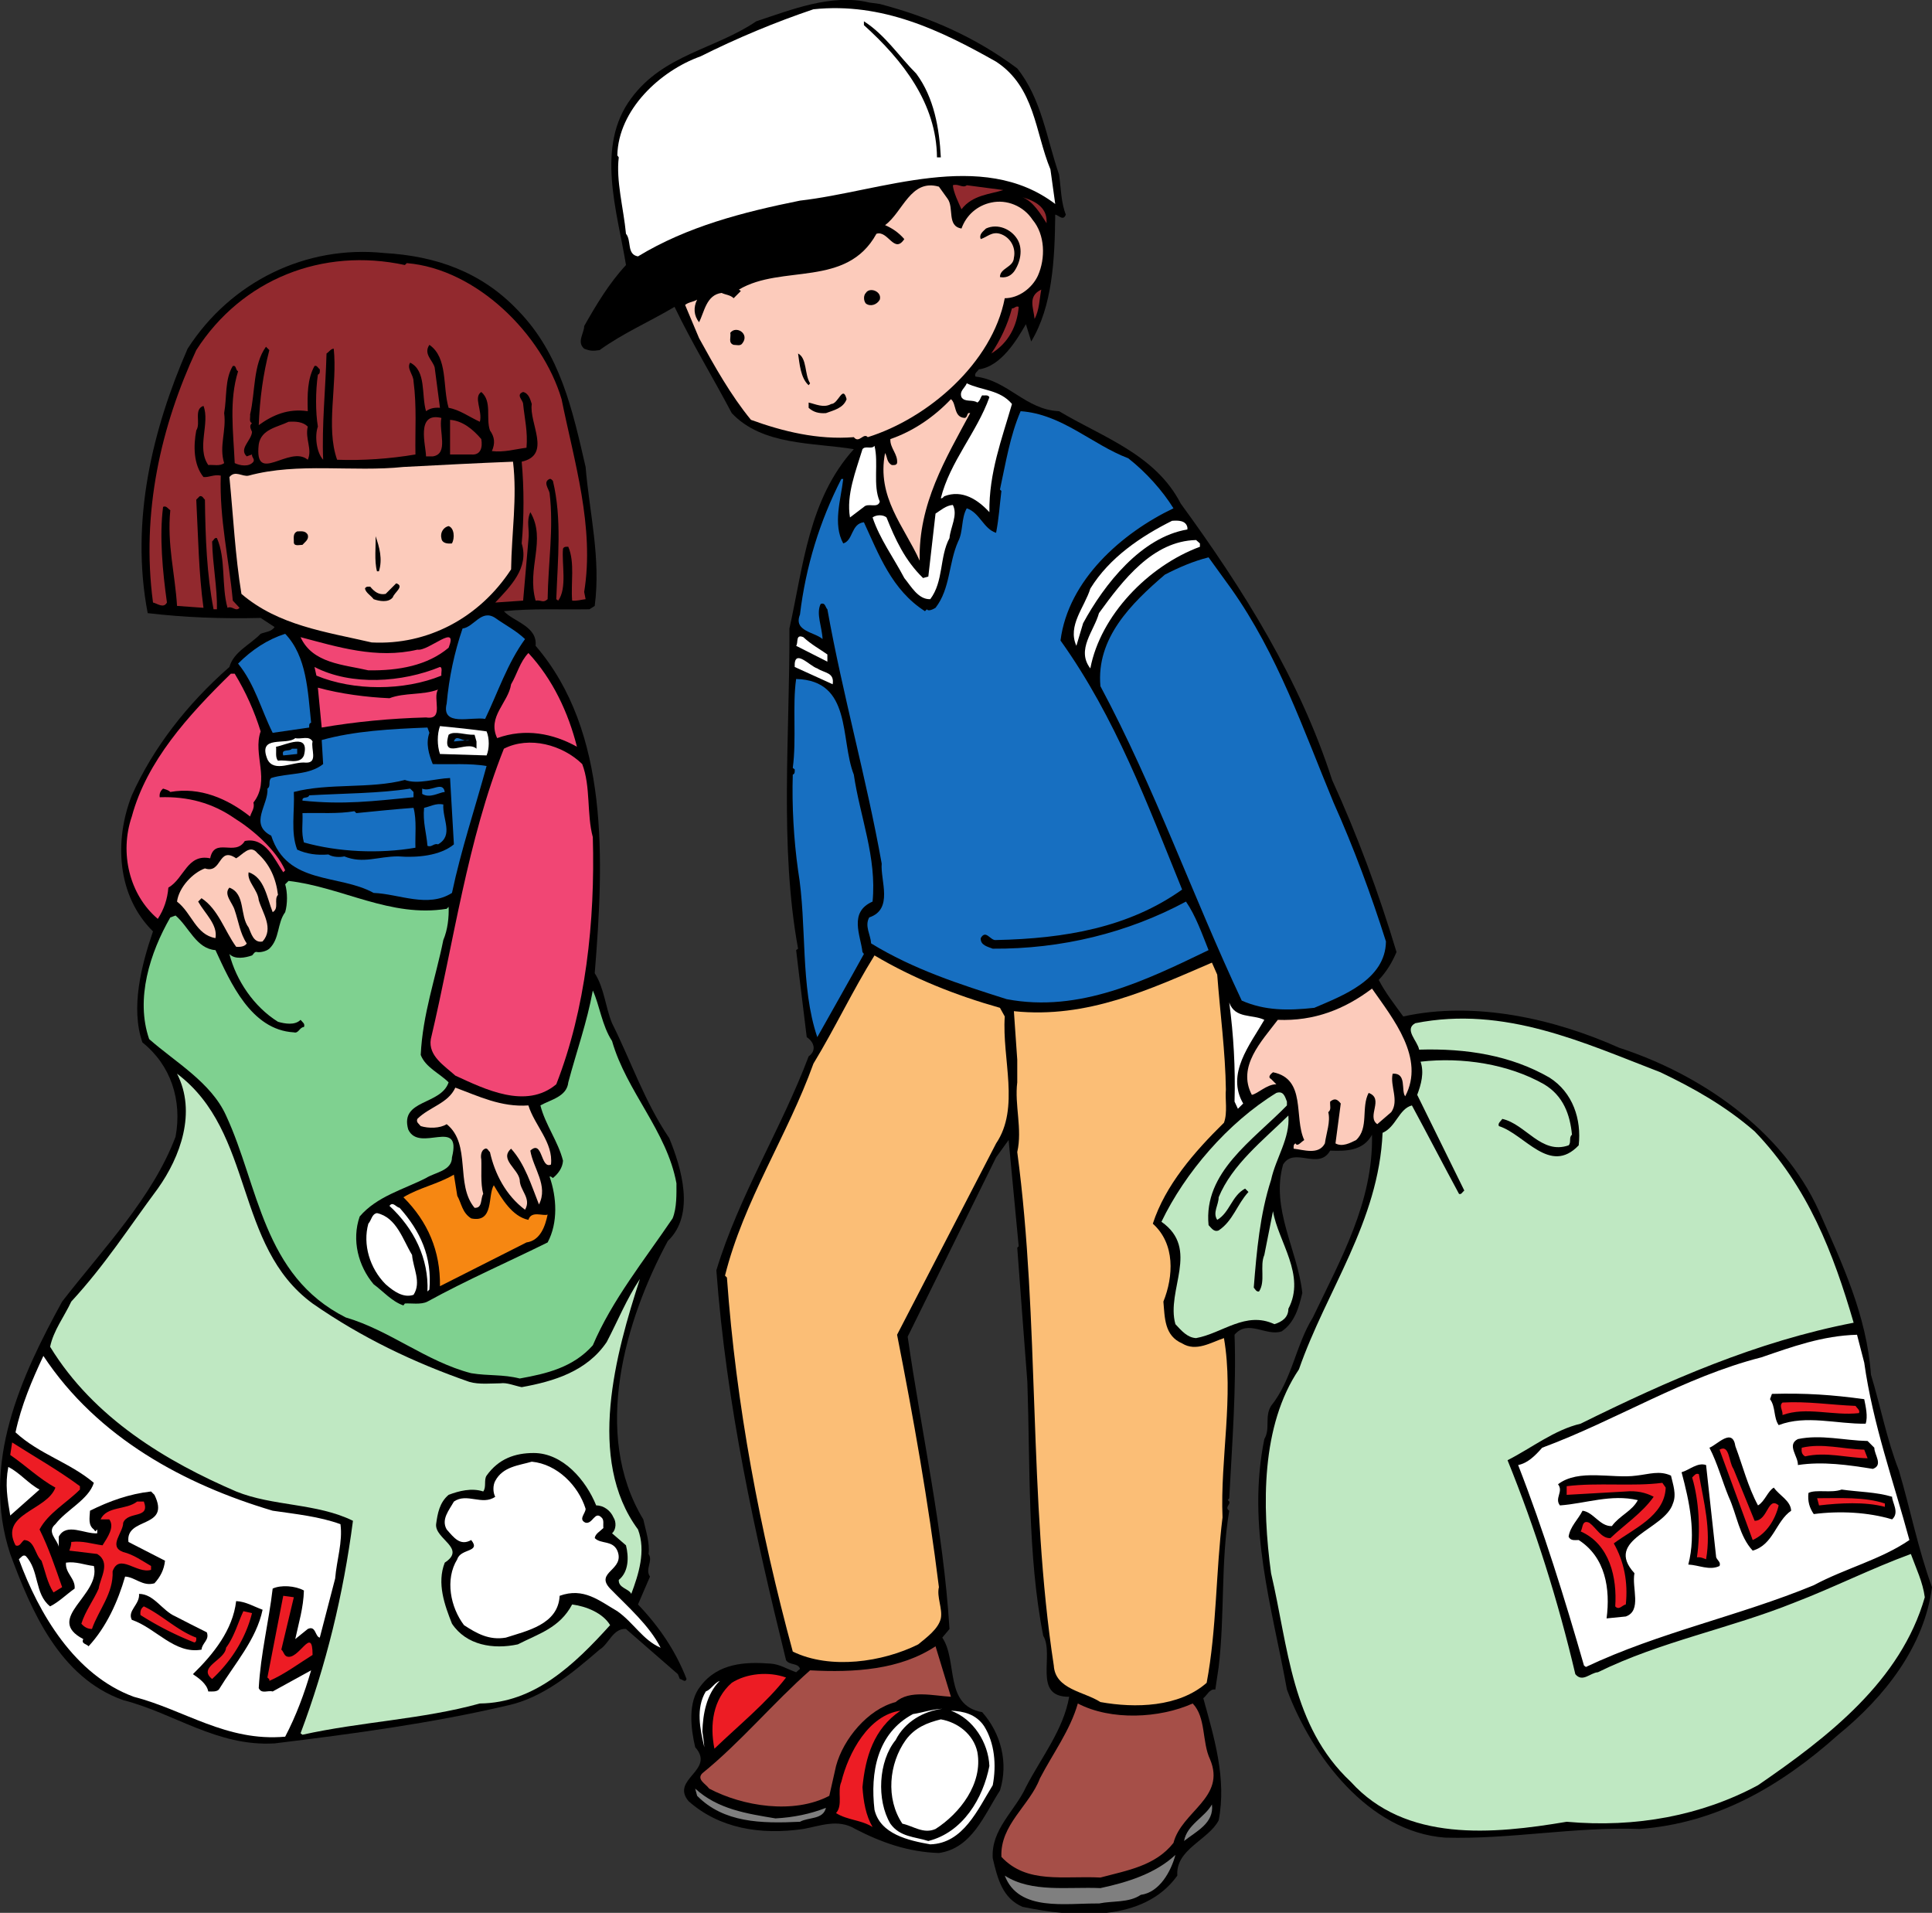 <svg xmlns="http://www.w3.org/2000/svg" width="401.926" height="397.879"><rect width="100%" height="100%" fill="#333333" stroke="none"/><defs><clipPath id="a"><path d="M120 0h281.922v397.879H120Zm0 0"/></clipPath></defs><g clip-path="url(#a)" transform="translate(.004)"><path d="M183.023.828c10.301 2.703 19.899 6.902 28.598 13.402 5.102 6.399 6.102 14.598 8.703 22.098.399 2.8.399 5.8 1.399 8.3-.5 1.403-1.399.2-2.2 0-.101 9.5-.601 19.102-5 26.403l-1.101-3.601c-1.899 3.3-5.2 8.8-9.8 9.398-.298.5-1 .8-.7 1.5 6.8.8 10.402 6.902 17.402 7.203 8.797 5.297 20 8.899 25.297 19.2 13.203 18.097 24.8 36.699 31.5 57.5 5.3 11.597 9.703 23.5 13.402 35.8-.902 2.098-2 4-3.699 5.797 1.399 2.703 3.297 5.102 5.098 7.602 14.902-3.301 31.5.5 44.902 6.5 16.598 5.398 33.899 16.898 41.598 34 4.8 10.898 9.902 21.601 10.8 34 2 6.601 3.301 13.5 5.801 19.898 2.399 8.102 4 16.402 6.899 24.3-1.598 12.302-9.8 22.802-19.5 30.7-12.098 10.8-25.3 18.402-41.3 19.602-13.5-.5-27 2.199-40.5 1.8-16-1.199-27.798-17.101-32.9-30.8-3.1-17.2-8.398-33.899-4.699-52.102 1.301-2.2 0-4.598 1.399-6.898 4.402-5.5 5.101-12.602 8.7-18.399 5.702-12 12.6-24 12.3-38-1.899 3.5-5.7 3.399-8.7 3.297-2.398 4.203-7.5-.898-9.8 2.902-2.598 9.2 3 17.7 4 26.7-.7 3-1.598 6.199-4.3 8-3.2 1.101-7-2.602-9.798.699.399 10.8-.5 22.7-1.101 34l-.301.402c1.101.7-.899 1.399.3 2.2-1.8 10.8-.898 21.5-2.199 32.5l-.699 4.699c-1.203-.2-1.703 1.199-2.5 1.8 2.2 8 4.899 16.7 3.2 25.399-2.102 4.101-9 6-8.602 11.5-7 9.8-21.5 8.7-32.2 6.5-4.199-1.8-5.199-5.899-6.199-10.098-.402-6 4.598-9.8 6.899-14.8 3.2-6.2 7.8-11.903 9-18.801-7.7.101-3-8.7-5.399-12.7-3.3-16.699-2.699-35.5-3.3-52.8-.7-8.899-1.399-18.602-2.102-27.899l.3-.3c-.698-7.403-1.398-14.801-2.097-22.102l-2.601 3.601-18.399 37.301c2.899 20.2 7.399 39.899 8.7 60.797l-1.5 1.8c3.3 4.903.3 14.102 8.3 15.5 3.899 4.403 5.5 10.5 3.7 16.302-3.301 5.101-5.801 12-12.7 13-6.402-.2-12-2.2-17.402-5-3.598-2.2-7.399-.602-10.8 0-8.9 1.3-17.5-.102-23.9-5.801-3.8-4.598 5.7-6.399 1.4-11.2-.9-3.8-1.599-9.398 1.1-12.699 3.602-4.8 9.301-5.101 14.5-4.699 2 .098 3.602 1.2 5.4 1.797l.8-.7c-.399-1.3-2.2-.698-2.899-1.8-6.5-26.398-12.402-52.898-14.5-81.098 4.7-15.5 13.5-29.402 19.2-44.5 1.8-1.3 1-3.101-.399-4-.703-6-1.5-12-2.203-18.101l.402-.3c-3.902-21.298-1.699-44.599-1.8-66.599 2.898-13 4-26.902 13.398-37.3-8.398-1.399-19-.7-25.398-7.5-3.899-7.399-8.301-14.602-11.899-22.102-5.203 3.102-10.601 5.402-15.601 9-1.399.203-1.899.203-3.2-.297-1.601-1.402 0-3.203 0-4.703 2.5-4.398 5.098-8.797 8.7-12.7-1.801-11.097-6.399-24.698 1.101-34.698 6.7-9.102 17.5-10.2 26-16 7.297-2.399 15.7-5.801 23.5-3.899l2.2.297"/></g><path fill="#fff" d="M207.226 12.828c8.102 5.3 8.102 14.703 11.301 22.402l1 7.2c-15.3-11.602-36.3-2.602-53.101-.7-11.899 2.399-23.5 5.399-33.7 11.598-2.398-.398-1.3-3.297-2.5-4.7-.5-5.3-2.101-11-1.5-15.898l-.3-.402c.199-9.5 8.902-17.598 17.3-20.598 7.602-3.8 15.5-7.101 23.5-9.8 14.301-1.5 26.5 4.398 38 10.898"/><path d="M190.625 15.328c3.703 5 4.8 11.402 5.101 17.402h-.8c-.098-11.199-7.098-20.199-15.2-27.5v-.8c4.399 2.8 7.301 7.3 10.899 10.898"/><path fill="#92292e" d="m201.125 38.531 7.601 1c-2.8.899-6.398 1-8.699 4-.601-1.3-1.699-3.601-1.8-5 1.101-.402 2.101.7 2.898 0"/><path fill="#fccbbb" d="M197.125 41.328c1.402 1.902-.2 5.703 2.902 6.203 1-2.8 3.301-4.8 6.2-5.402 3.199-.7 6.699.7 8.601 3.601 2.598 3.098 2.7 8 1.098 11.598-1.2 2.602-4 4.703-6.899 4.703-2.601 13.5-16 25-28.5 28.899-.902-1-1.8 1.398-2.902 0-7.5.601-14.797-1.2-21.399-3.602-4.199-5.098-7.601-11.2-10.8-17l-2.899-6.898c.7-.602 1.7-.602 2.5-1.102-.8 1.602-.699 3.3.399 4.703 1.101-2.101 1.5-5.703 4.699-6.101.8.398 1.8.398 2.5 1.101l1.5-1.5-.399-.3c8.899-5.301 22.399-.301 28.602-11.602 2.398-.8 3.7 4.3 5.797 1.101-1.2-1.402-2.598-2.3-4-2.902 3.703-2.7 5.3-9.7 11.203-8l1.797 2.5"/><path d="M187.328 40.328c-4.402 4.703-8.5 11.203-14.402 13.703-18 2.297-34.899 7.2-49.598 17.399-1.902-2.899 1.7-5.399 2.5-8 2.598-7.899 11.2-8.899 16.7-13.399 8.898-3 18.097-5.601 27.5-7.601 6.698-.7 10.597-1.399 17.3-2.102"/><path fill="#92292e" d="M217.726 46.129v.3c-1.101-1.699-2.699-4.5-5-5.398 2.399.7 5.102 2 5 5.098"/><path d="M211.625 49.73c1.3 2.098.601 5-.7 6.801-.8 1-1.8 1.297-2.898 1.098 0-1.899 2.801-2 2.899-4 .5-2.3-.899-4.399-2.899-5-1.699-.5-2.699.7-4 1.101-.402-1 .5-1.601 1.098-2.199 2.402-1.101 5.203.098 6.5 2.2m-103.899 14.8c8.899 9.098 11.399 20.899 14.102 32.598.797 9.601 3.2 18.902 1.898 28.902l-1.101.7c-5.899.097-12.098-.2-17.797.398 2 2.2 7 3.101 6.598 7.2 15.402 17.901 14.199 44.702 12.3 68.1 2 3.102 2.2 7 3.602 10.4 4 8 6.797 16.401 11.898 23.901 2.5 6.098 5.5 15.899-.3 21.399-8.801 16.3-15.899 40.101-5.098 57.902.5 2.297 1.398 4.899 1.098 7.2 1 1.398-.801 3.199.3 4.699-.8 1.898-1.699 3.898-2.5 5.8 4.5 4.7 7.899 9.801 10.102 15.5-.3.899-.902 0-1.402 0l-.399-1-10.8-9.402c-2.7-.2-3.602 3.203-5.5 4.3-5.801 5-11.801 10-19.102 11.602-15.797 3.7-32.098 5.899-48.496 7.899-12 .7-20.903-6.3-31.5-9-13.301-4.7-19.203-18.8-23.5-30.399-6.203-18.8 2.297-37 10.797-52.5 8.601-11.101 18.8-21.601 23.601-34.3 1.399-7.602-1-14.899-6.898-19.602-2.5-7.2-.203-16.098 2.199-23.098-7.5-7.402-8.102-18.902-4.402-28.3 4.402-9.801 11.402-18.899 20.3-26.7.903-3.199 4.301-4.601 6.5-6.902 1-.398 2.2-.398 2.903-1.398l-2.903-1.899c-8.097.2-15.898-.101-23.5-1-3.699-19.3 1.102-38.5 8.301-55 9-14 24.7-21.601 40.899-19.902 10.703.601 20.199 3.902 27.8 11.902"/><path fill="#92292e" d="m84.226 55.129.403-.399c14.5 1.2 28.199 14.801 32.199 28.301 2.598 12.899 6.898 26.598 4.7 40.098l.3 1.5c-.902.101-1.8.402-2.8.3-.302-3.699.597-7.898-.802-11.199-.3 0-.898-.101-1.101.399-.297 3.101.902 8.2-1 10.8l-.399-.3c.301-8.399 1.2-16.7-.699-24.598-.199-.203-.402-.5-.699-.402-1.402.601-.203 2 0 2.902.898 7.297-.3 14.7-.402 22.098-1 .902-1.301.101-2.5.3-1.899-6.8 2.3-12.6-1.098-18.398-.902 2.098-.102 3.399-.402 5.797l-1.098 12.602-5.8.398c3.097-3.297 7.097-7.2 5.5-12.297.5-5.402.5-11.601 0-17 6.3-1.402 1.5-8 2.097-12-.297-.902-.598-2.203-1.797-2.5-1.602.598 0 1.7 0 2.5.297 3 1 5.797.7 9.098-2.403.3-4.602 1-7.2.7.7-1.599.598-2.9-.402-4.298-.899-2.601.5-6-1.801-8-1.7 1.098.3 3.899-.297 6.2-2.2-1-4.2-2.5-6.5-2.903-1.3-4.398-.102-10.398-4-13.098-1.3 1.899.7 3.2 1.098 4.7l1.101 8.398c-1.101-.098-2.101.102-2.898.703-1-3.402.097-8.402-3.301-10.101-.8 1.199.7 2.5.7 3.898.698 5.3.3 10.203.398 15.203-5.297.899-11 1.297-16.297 1.098-2.403-6.8.097-15.598-.703-23.098-.598 0-1 .7-1.5 1-.2 7.399-1 15-.7 22.098-1.398-1.5-1.8-5-1.097-6.899-.5-2.902-.5-7.402 0-10.8.5-.2.398-.7.398-1.102-.398-.297-.601-.898-1.101-.7-1.5 2.7-1.5 6-1.399 9.403-4.101-.601-7.3.797-10.199 2.899.2-5.399.898-10.602 2.2-15.602l-.7-.7c-2.7 3.7-2.2 9.403-3.3 14.102.1.598-.302 1.5.398 1.801-.7.5-.2 1.297 0 1.797-.098 1.8-2.797 3.5-1.098 5.102l1.098-.399c-.098.598.601.899.3 1.5-.898 1.2-2.898.797-3.898.297-.3-6.598-1.2-13 .7-19.098-.602-.3-.302-1.3-1.102-1.101-1.7 2.8-1.2 6.5-1.797 9.8.5 3.7-1.102 6.9 0 10.4-.903.702-2.203.3-3.301.401-2.5-3.601.398-8.699-1-12.3-2.102.699-.5 3.601-1.5 5.101-.602 3.2-.602 7.098 1.5 9.7 1.2.097 2.2-.602 3.598-.301-.297 9.101 1.703 17.3 2.5 26l1.402 1.5c-.8.898-1.5-.5-2.5 0-1.3-4.602-.3-10.2-2.2-14.5-.5-.2-.702.5-1 .699.098 4.8 1.098 9.7 1 14.101h-.702c-1.399-7.199-1.7-14.902-1.797-22.8-.301-.2-.5-.899-1.102-.7l-.699.7c.398 7.601.5 15.199 1.5 22.5l-5.5-.399c-.402-6.601-2.102-12.8-1.402-19.902-.5-.3-.797-1-1.5-.7-.797 6.102-.098 13.5.8 19.9-.699 1.3-2 .202-2.898 0-2.5-18.798 1.7-36.798 9-52.5 9.5-14.798 26.3-21.4 43.398-17.7"/><path d="M183.027 62.328c-.601 1.102-2 1.5-2.902.8-.5-.597-.5-1.698 0-2.198.8-1.301 3.402-.301 2.902 1.398"/><path fill="#92292e" d="M215.226 66.328c-.199-2.297-1.5-4.7 1.399-6.098-.399 2-.399 4.301-1.399 6.098m-3.3-2.5c-.301 3.902-2.098 7.5-5.7 9.703 1.899-2.8 3.399-6 4.301-9.402.5.101.801-.598 1.399-.3"/><path d="M154.426 71.43c-.399.601-1.2.3-1.801.3-1.2-.402-.5-1.601-.7-2.5 1.2-1.601 4.102.2 2.5 2.2m14.102 8.3-.3.399c-1.7-1.5-1.899-4.598-2.2-6.598 1.899 1 1.301 4.297 2.5 6.2"/><path fill="#fff" d="M210.527 84.031c-2.101 7.297-4.8 14.297-4.699 22.5-2.3-2.5-5.602-4.8-9.402-3.3-.2.199-.399.5-.7.398 1.899-7.598 7.5-13.7 10.102-21-.3-.598-1-.3-1.5-.399-.402.5-.402 1.098-1 1.5-1-.699-2.602 0-3.3-1.101-.5-1.3.698-1.899 1.097-2.899 3.101 1.5 6.902 1.301 9.402 4.301"/><path d="M176.125 83.031c-.7 1.899-2.7 2.297-4.297 2.899-1.5.101-2.602-.2-3.602-1.102V83.73c1.399.301 3.102 1.2 4.7.301 1.5 0 2.402-4.101 3.199-1"/><path fill="#fccbbb" d="M200.726 86.93c.7-.2.301-1.2 1.102-1-5.102 9.5-10.8 18.898-10.5 30.699-3.203-7.098-9-13.2-7.203-22.399.5.801.3 1.899 1.402 2.5.399 0 .899.098 1.098-.402.203-1.898-1.5-3.098-1.399-5 4.7-1.598 9.102-4.598 12.602-8.297 1.2.899.5 3.797 2.898 3.899"/><path fill="#176fc1" d="M234.726 95.328c3.7 2.902 7.102 6.703 9.399 10.402-10.7 5.098-21.899 14.899-23.5 27.5 11.5 16.098 18.101 34.098 25.3 51.801-11.097 7.899-24.398 10.2-38.699 10.5-1.199.2-2.101-2.3-3.199-.402-.101 1.5 1.5 1.8 2.5 2.2 14.301.1 28.098-3.298 40.2-9.798 2 2.899 3.3 6.598 4.699 10.098-12.899 6.2-26.801 13.101-42 10.2-9.801-3.099-19.399-6.2-28.2-11.599-.101-1.8-1.398-3.601-.398-5.402 5.098-1.7 2.297-7.7 2.598-11.2-3.2-17.898-8.098-35-11.301-52.898-.399-.3-.399-1.5-1.399-1.101-1 2 .301 4.8.399 7.3-1.7-1.5-6.098-1.6-4.7-5.1 1.2-10 4.102-19.4 8.602-28.2h.399c-.5 4.3-2.2 9.402 0 13.402 2.101-.601 1.601-4.101 4.3-4.402 3.102 6.7 5.801 14.101 12.7 18.5l.402-.399c.297.5 1.297 0 1.797-.3 3.101-4 2.703-9.301 4.703-13.801 1.098-2.098.598-4.8 1.797-6.899 2.703.899 3.5 4.301 6.101 5.098.602-3.2.7-5.398 1.102-8.7l-.3-.3c1.198-5.5 2.097-11.2 4.3-16.297 8.598.598 14.797 6.899 22.398 9.797"/><path fill="#92292e" d="M91.828 86.93c-.602 2.699 1.598 7.5-1.8 8h-1.4c0-2.2-2.202-9.301 3.2-8m8.297 4.398c.3 1.703-.098 3.402-2.098 3.203H93.63v-7.203c2.597.203 4.699 1.902 6.496 4M64.027 88.73c-.601 2.598 1 4.7 0 6.899-3.8-3.2-11.199 5.5-10.199-3.2.5-3.199 4-3.6 6.2-4.699 1.5-.101 3 0 4 1"/><path fill="#fff" d="M181.926 92.73c.902 3.598-.399 8.2 1.101 11.598-.402 1.5-2.402.203-3.3 1.102l-2.899 2.199c-.8-4.7 1.2-9.598 2.598-14.2.601-.8 1.902.102 2.5-.699"/><path fill="#fccbbb" d="M106.726 96.031c.899 7.5-.3 14.899-.398 22.399-6.602 10.101-17.402 15.8-29 15.199-9.5-2.2-19.402-3.5-27.102-10.098-1.3-7.902-1.699-16.203-2.5-24.3 1.2-1.5 2.7 0 4-.301 10.301-2.801 21.7-.7 32.2-1.801 7.601-.399 15.203-.8 22.8-1.098"/><path fill="#fff" d="M197.527 111.93c-2.101 3.898-1.199 9-4 12.699-2.5.101-4-2.7-5.402-4.399-2.2-4.199-5.098-8.101-6.598-12.601.801-.598 2.2-.598 2.899 0 1.8 4.5 3.8 8.902 7.601 12.601l1.098-.3 1.5-13.102c1.101-.7 2.203-1.7 3.601-1.797 1.102 2.098-.5 4.598-.699 6.899m49.5-2.2v.399c-9.601 1.601-17.3 11.402-21.699 19.5l-1.402 4.7c-1.899-4.2 1.699-8 2.902-11.9 4-6.5 10.598-10.898 17-14.1 1.297-.099 2.898-.099 3.2 1.401"/><path d="M94.027 113.031c-.898.098-2.101 0-2.199-1.101-.3-1.2.5-2.301 1.5-2.5 1.2.398 1.3 2.5.7 3.601m-30.001-1.801c.301 1-.601 1.5-1.101 2.098-.7 0-1.899.402-1.797-.7 0-.8-.203-1.698.699-2.097.8 0 1.7-.203 2.2.7m14.8 7.597h-.402c-.598-2.2-.2-5.297-.297-7.297.797 2.2 1.5 4.797.699 7.297"/><path fill="#fff" d="M249.625 113.031v.7c-10.797 4-20.7 14.3-22.797 25.3-3-3.902.797-7.8 1.797-11.5 5-6.902 11.203-15 20.203-15.203l.797.703"/><path fill="#176fc1" d="M256.125 122.43c9.703 13.699 15 29.3 21.3 44.5 4.2 9.398 7.801 19.101 10.903 28.898-.102 8-9.102 11.3-14.902 13.8-5.5.602-10.301.602-15.098-1.5-10.203-21.698-18.102-44.3-29.402-65.398-.899-10 6.402-17.199 13.402-23.199 2.898-1.5 5.898-2.8 9.098-3.601l4.699 6.5"/><path d="M81.726 124.23c-.898 1.2-2.898.801-4 .399-.597-.8-1.597-1.3-1.8-2.2.203-.5.703-.398 1.101-.398.801 1 1.801 1.797 3.2 1.5l2.199-2.203c1.8.602-.399 1.902-.7 2.902"/><path fill="#176fc1" d="M109.226 132.93c-3.699 5.101-5.601 11-8.3 16.601-2.899-.5-9.2 1.7-8-3.203.5-5.5 1.601-10.598 3.3-15.598 2.403-.3 3.899-4.101 6.801-2.199 2.098 1.5 4.301 2.598 6.2 4.399m-44.501 17.398c-.5.102-.398.703-.398 1l-7.602 1.102c-2.398-4.801-3.699-10.102-7.199-14.399 2.899-2.902 6.102-5 9.801-6.203 4.5 4.703 4.7 11.902 5.398 18.5"/><path fill="#f14674" d="M93.328 134.73c-4.402 3.7-10.402 4.801-16.7 4.7-5.1-1.2-11.6-1.399-14.1-6.899 7.6 2 15.8 4.598 24.3 2.598 2.3.402 8.598-5.7 6.5-.399"/><path fill="#fff" d="M172.125 136.129v1.5l-6.5-3.3c.5-.599-.2-2.5 1.5-1.798 1.601 1.5 3.601 2.598 5 3.598"/><path fill="#f14674" d="M120.027 155.328c-5-2.797-10.8-3.898-16.601-1.797-2.098-4.5 2.3-7.3 2.902-11.203 1.297-2.2 1.797-4.598 3.598-6.5 5.101 5.5 8.3 12.402 10.101 19.5"/><path fill="#fff" d="M170.027 139.031c1.5 1 3.598.797 3.2 3.297l-7.899-3.598c-.203-4.101 3.2-.101 4.7.301"/><path fill="#f14674" d="M91.527 138.73c.602.098.2 1.2.301 1.801-7.8 3.2-18.3 3.2-26 0l-.402-1.8c7.703 4 18.3 3.199 26.101 0m-42.699 1.398c2.3 3.8 4.098 7.8 5.398 12-1.699 4.8 2.102 10.2-1.5 14.8.301 1.2-.398 1.9-.699 2.9-4.699-3.7-10.398-6.2-16.601-5.099-.399-.402-.899-.5-1.5-.699-.598.5-.797 1.098-.7 1.797 5.903-.2 11 1.203 15.602 4.402 3.7 2.301 8.598 6.5 10.5 10.801l-.402.399c-1.797-2.602-3.7-7.399-8-6.5-2 3.3-6.297-.899-7.2 3.601-4.8-1-5.398 4.2-8.699 6.098-.199 2.402-.898 4.5-2.199 6.5-5.902-5-8-13.7-5.402-21.3 3.101-11.5 11.703-21 20.601-29.7h.801"/><path fill="#176fc1" d="M177.625 161.129c1.3 8.8 4.8 17.2 3.902 26.402-5 2.2-2.5 7-2.101 10.5l.3.399c-3.199 5.8-6.5 11.601-9.699 17.3-3.601-10.601-2.101-23.3-4-34.699-.902-6.402-1.3-13.5-1.101-19.902.5-.2.402-.7.402-1.098l-.402-.3c.8-6-.098-13 .699-18.5 11.703.3 9.101 12.5 12 19.898"/><path fill="#f14674" d="M81.027 145.23c3.102-1.199 6.899-.601 10.102-1.8-1.203 1.8 1.398 6.398-2.5 5.8-7.5.2-14.703.899-21.703 2.098l-.797-8.297c4.699 1.297 10.199 2 14.898 2.2"/><path fill="#fff" d="M101.226 152.129c.602 1.402.602 3.601 0 5l-9.699-.3c-.601-1.798-.601-4.099 0-5.798 3.2.297 6.899.7 9.7 1.098"/><path fill="#176fc1" d="M89.328 152.43c-.8 2.199-.102 4.5.7 6.5 3.698.101 7.698-.2 11.198.398-2.398 8.8-5.3 17.402-7.199 26.402-5 3.2-11 .2-16.3 0-7.2-4-18-1.601-21.301-11.902-4.7-2.398-.5-6.5-.797-9.797.797-.5.097-1.601.797-2.203 3.5-1.098 7.8-.5 10.8-2.898l-.3-5c6.8-1.899 14.402-2.301 22-2.602l.402 1.102"/><path d="M99.129 154.23v1.5c-2.102-1.902-7.403 2.598-5.801-2.902 1.2-.898 3.5.102 5.398 0l.403 1.402"/><path fill="#fff" d="M65.027 154.23c-.398 1.5 1.2 4.5-1.398 4.399-2.602-.3-6.602 2.2-8-.7-2.102-5.199 4-2.8 5.797-4.398 1.203.297 2.902-.601 3.601.7"/><path fill="#176fc1" d="m97.629 153.93-3.203.3c.5-1.699 1.902.301 3.203-.3"/><path d="M63.226 157.129c-.8 2-3.597.8-5.398 1.101-.602-.699-.3-1.902-.402-2.902 1.902-.297 7.101-3.098 5.8 1.8"/><path fill="#f14674" d="M121.125 158.93c1.8 4.699.902 10.398 2.203 15.199.5 17.601-1.5 35.8-7.602 51.402-6.3 5.297-14.898 1-21-1.8-2.199-2-5.699-4.102-5.097-7.602 4.797-20.3 7.597-41.3 15.199-60.399 5.297-2.699 12.2-.8 16.297 3.2"/><path fill="#176fc1" d="m61.828 156.828-2.902.3c-.5-1.5 1.3-.698 1.8-1.398h1.102v1.098"/><path d="M94.426 175.629c-2.899 2.402-7.7 2.8-11.598 2.5-4.2 0-7.3 1.601-11.2 0-.8.2-2.402.2-3.3-.399-2.402.2-4.5-.101-6.5-1-1.402-3.601-.5-8-.7-12 7.2-1.902 15.9-.601 23.098-2.5 2.7 1 6.301-.3 9.403-.402l.797 13.8"/><path fill="#176fc1" d="M92.527 164.73c-1.199.098-3.101 1.399-4.699.399v-1.098c1.8.797 4.3-1.703 4.7.7m-6.501-.001v1.098c-8.398.8-14.5 1.602-23.101.703-.098-1 1.101-.3 1.402-1.101 7-.399 14.7-.399 21-1.399l.7.7m6.198 2.597c-.199 3.102 2.2 6.402-1.097 8.3-.903-.3-1.301.7-2.203.302-.2-2.602-1-5-.7-7.899 1.403-.3 2.403-1 4-.703m-6.199.703c.7 2.5.301 6 .399 8.297-7.5 1.3-16.098.902-23.2-1.098-.597-2.199-.199-3.699-.3-6.101 3.601-.098 7.402.2 10.8-.399l.403.399c4-.399 7.898-.8 11.898-1.098"/><path fill="#fccbbb" d="M57.828 186.129c-.902 1 .3 2.8-1.102 3.601-1.199-3-1.699-7.199-5-8.3-.398 1.898 1.903 3.601 2.102 5.8.8 2.7 3.2 5.899.8 8.598-1.902.402-2.402-1.797-2.902-2.898-1.898-2.5-.597-7-4-8.301-1.3 1.402.7 3.2 1.102 4.7.8 2.3 1.098 4.8 2.5 6.901-.3.598-1.3.801-2.2.7-2.402-3.301-3.702-7.801-7.202-10.102l-.7.703c1.403 2.5 4.102 4.797 3.602 7.598-4.102-.7-4.902-5.2-8-7.598.398-3 3.3-6 5.8-6.902 3.598 1.2 2.7-4.7 6.5-2.098 1.298-.703 2.9-3 4.4-1.101 2.6 2.3 3.898 5.3 4.3 8.699"/><path fill="#7fd190" d="m92.926 189.031.402-.402c.098 2.101-.2 4.8-1.102 6.902-1.597 7.899-4.3 15.399-4.699 23.899 1 2.601 3.899 3.8 5.801 5.699-1.602 4.8-10.2 3.5-8.402 9.8 2.3 5 11.203-2.699 9.101 5.801 0 2.801-3.5 3.098-5.398 4.301-4.703 2.399-10.203 3.797-13.801 8-1.7 4.899-.3 10.297 2.898 14.098 1.801 1.3 3.801 3.601 6.2 4.402l.3-.402c1.2-.098 3.403.3 4.7-.399 8.203-4.5 16.699-8.199 25-12.3 2.199-4.102 1.902-9.399.402-13.7.297-.101.5.2.7.301 1.097-.902 2-2.101 2.097-3.601-1-4-3.7-7.5-4.7-11.5 2.102-1.2 5.5-1.801 5.801-4.801 1.7-6.399 3.899-12.5 5.102-19.098 1.398 3 1.898 7.297 4 10.5 3 10.5 11.398 18.7 13.398 29.598 0 2.101.102 5.101-.8 7.3-5.899 8.7-12.598 17-16.598 26.4-4.102 4.6-9.602 5.901-15.203 6.901-3.598-.902-6.399-.5-10.098-1.101-9.3-2.399-16.898-8.899-26.101-11.598-17.297-8.703-18.098-27.402-24.899-42-3.101-6.902-10.699-11.203-16-15.902-2.898-8.399.2-18 4.399-25.3l1.101-.4c2.801 2.4 4.301 6.9 8.301 7.2 3.098 6.7 7.398 16.601 16.3 17.101 1 .301 1.2-1.101 2.098-1.101.301-.7-.3-1-.699-1.5-1.199 1.2-3.3.8-4.699.402-5-3.101-8.7-8.601-10.102-14.101 1.102 1.199 3.301.8 4.7.3.3-.199.5-.902 1.101-.699.5.098 1.801-.101 2.5-.703 2.2-2.098 1.602-5.297 3.301-7.598.5-1.699.5-4.101 0-5.8l.7-.7c11.198 1.301 21.198 7.7 32.898 5.801"/><path fill="#fbbe76" d="m208.027 209.629 1 1.8c-.601 8.801 3.2 19-1.8 26.4l-20.602 39.8c3.402 17.3 6.5 34.7 8.703 52.5-.5 2 .797 4.5.398 6.5-.5 2.2-3 4-4.699 5.402-7.402 3.7-18.3 5.297-26.101 1.5-6.801-25.101-11.801-51.203-13.7-77.8l-.398-.403c3.898-15.598 13-29.098 18.398-44.098 4.5-7.402 8.102-15.101 12.7-22.5 8.101 4.801 16.902 8.301 26.101 10.899m45.199-6.899c.602 8 1.7 16.098 1.801 23.899-.199 1.902.399 4.8-.402 6.902-6.2 6.098-12.2 13-14.797 21 4.7 4.2 4.297 11 2.2 16.2.3 3.398.198 7.097 3.898 8.699 2.902 1.8 6-.2 8.699-1.102 2.101 12.203-.797 25.102-.297 37.3-1.402 11.302-1.203 23.302-3.3 34.403-5.802 5.098-14.903 5.297-22.102 4-3.399-2.203-9.399-2.601-9.7-7.601-5.3-34.5-2.898-71.7-7.601-106.801 1.101-4.8-.598-9.8 0-14.5v-4.7l-.7-10.1c15.301 1.6 28.403-4.599 41.2-10.099l1.101 2.5"/><path fill="#fccbbb" d="M292.328 228.031c-.902-1.203.398-4.902-2.602-4.703-.601 2.5 1.399 5.602-.3 8l-2.899 2.5c-2.3-1.598 1.5-5.297-1.8-6.5-1.602 3 .101 7.3-2.602 9.8-1.2.602-2.899 1.5-4.297.7l1.098-8.297c-.801-1-1.301-1.101-2.2-.402-.101.8.301 1.7-.398 2.2.5 2-.402 4.3-.703 6.5-1.297 2.5-4.5 1.3-6.5 1.1 0-.398-.098-.898.402-1.1.301.702 1-.099 1.399-.4l.402-.3c-2.203-4.7.5-12.7-6.5-14.098-.402.297-1.203 1-.402 1.399l1.101 1.101c-2 0-3.902 2-5.101 2.2-3.098-5.903 2-11.102 5.402-15.602 7.598.3 13.898-2.2 19.598-6.5 4.402 6.3 11.101 14.5 6.902 22.402"/><path fill="#fff" d="M263.027 212.129c-3 5.2-8 11.2-4.402 17.402l-1.098 1.098-.699-1.5c.2-7-.203-13.899-1.102-20.598 1.2 3.399 4.801 2.399 7.301 3.598"/><path fill="#bfe8c2" d="M365.027 235.328c11.098 11.5 16.399 25.402 20.598 39.8-20.2 3.903-38.598 12-56.797 21-5.5 1.302-10.102 5-15.203 7.602 5.8 14.301 10.5 29.2 14.101 44.5 1.5 1.801 3.102-.3 4.7-.402 13-6.398 27.5-9.098 40.902-14.5 8.098-3.098 16-7.098 24.2-10.098 1.097 3 2.5 5.899 2.898 9-5 17.399-20 29-34.7 39.098-11.699 6.3-25.398 8.902-39.8 7.602-15.399 2.601-33.5 4.3-44.899-8.301-12.402-11.598-13-28.098-16.601-43.399-1.899-14-2.098-30.699 5.8-42.402 5.7-16.398 16.602-30.7 17.399-49.2 2.8-1.198 3.402-5 6.101-5.698 3.301 6.101 6.5 12.3 9.801 18.398.5.203.7-.398 1.098-.7l-9.797-19.898c.797-2.101 1.5-4.601.7-6.902 8.698-1 18.3.5 25.698 4.703 4 2.399 5.399 6.297 5.801 10.5-.699.5-.101 1.598-.699 2.2-5.703 2-8.902-4.403-13.8-5.5-.302.5-1 .898-.7 1.5 5.398 1.699 10.598 10.3 16.598 4 .601-5.403-1.2-11-6.098-14.102-8-4.598-17.203-6.098-27.102-5.8-.3-1.798-3.199-4.2-.8-5.5 18.601-3.7 35.101 4.1 51 10.202 6.902 3.297 13.5 7 19.601 12.297m-300 35.801c10.2 7.101 21.102 12.3 32.602 16.3 2 .602 4.797.301 6.496.301 1.3-.199 2.902.5 4.402.801 6.7-1.203 13.598-3.3 17.7-9.402 2.3-4.399 4.101-8.899 6.898-13.098-5 15.399-11.2 37.5-.399 52.098 1.7 4.5.102 9.402-1.398 13.402-.5-1.101-2.703-1.203-2.602-2.902 2.102-1.7 2.102-4.8 1.5-7.2l-2.898-2.5c.898-.8.898-2.398.297-3.3-.598-1.399-2-2.5-3.598-2.5-2.101-5.2-6.902-10.899-13-10.899-3.902 0-7.3 1.2-9.8 4.7-.602.898 0 2.398-.7 3.3-2.398-.8-5.101-.101-7.199.7-1.902 1.601-2.3 3.898-2.602 6.101-.3 3.098 6.403 5 1.801 8-1.699 4.297 0 8.899 1.5 12.7 3 4.5 8.598 5.398 13.7 4.3 4.3-2.203 8.699-3.402 11.3-8.3 3 .398 6.399 1.8 7.899 4.3-7.5 8.297-15.801 16.2-27.098 16.297-11.902 3.3-24.8 3.8-36.902 6.5l-.399-.297c5.301-14.101 8.899-28.8 10.899-44.203-7.5-3.7-16.7-3-24.297-6.098-14.403-6.199-29.602-15.199-38.703-30.101.703-3.399 2.902-6.2 4.402-9.399 7.098-7.699 11.898-15.3 18-23.5 4.7-6.601 8.098-15.902 4-23.902 16.2 12.203 11.8 35.8 28.2 47.8"/><path fill="#fccbbb" d="M109.926 229.93c1.3 4.199 5.199 7.699 4.699 12.3-2.2 1-1.7-5.3-4.297-2.902.598 3.703 3.797 7.3 1.797 11.203-1.598-4-2.899-8.402-5.797-11.601-2.5 2.199 1.5 4.199 1.797 6.5 0 2.199 2.5 3.8 1.101 6.199-4-3-6.3-7.5-7.3-12-.301-.2-.5-.899-1-.7-1 .4-.899 1.801-.801 2.2.101 2-.2 5 .402 7.2-.601 1-.101 3-1.8 2.901-4.098-4.902-.598-13.199-5.801-17.402-1.399.902-3.797.902-5.399.402-.398-.5-1-.8-.699-1.5 2.5-2.5 6.398-3.199 7.898-6.5 4.903 1.801 9.5 4.098 15.2 3.7"/><path fill="#bfe8c2" d="M267.726 229.129v.8c-7.101 7.301-17.398 13.9-16.3 24.9.601.6 1.101 1.5 2.101 1.1 3-2 3.801-5.398 6.2-8l-.7-.699c-2.8 1.5-3.199 5-5.8 6.5-1-1.5.3-3.101.3-4.699 2.801-6.8 9.2-11.8 14.5-17 .399 4.7-2.601 8.797-3.601 13.399-2.301 7.101-3 14.8-3.598 22.398.297.3.5.902 1.098.8 1.402-2.097.101-5.3 1.101-7.597l1.801-9.101c1.098 6.398 6.898 13.3 3.2 20.3 0 1.801-1.302 2.7-2.903 3.2-6-2.801-10.797 1.898-16.297 2.898-1.8-.097-3-1.5-4.3-2.898-2-7.102 5.198-15.602-2.903-21.301 4.902-10.2 13.8-20.598 23.902-26.8 1.5-.5 1.801.8 2.2 1.8"/><path fill="#f68712" d="M95.129 248.73c.898 1.598 1 3.5 2.898 4.7 4.801 1 3.399-4.801 4.7-6.899 1.601 2.7 3.8 6.5 7.199 7.2.601-2 3.101-.7 4-1.102-.5 2.402-1.5 5.402-4.399 5.8l-18 9.102c.102-7.3-2.5-13.402-7.601-18.5 3.3-2 7.101-2.703 10.5-4.703l.703 4.402"/><path fill="#fff" d="m89.328 268.23-.402.399c.3-6.8-2.797-13.098-7.899-17.8.7-1 1.399.3 2.102.401 4.297 4.801 6.797 10.2 6.199 17"/><path fill="#fff" d="M85.726 261.031c.2 2.7 2 5.7.301 8.297-2.101.703-4.101-.7-5.8-2.2-3.301-3.3-4.801-8.3-3.598-12.597.699-.8.699-2 1.797-2.203 4.101.902 5.402 5.602 7.3 8.703m302.102 22.399c1.797 12.8 6.098 24.699 9.398 36.898-6 4.102-13.398 5.902-19.898 9.402-15.5 6.399-32.203 9.801-47.402 17l-.399-.3c-4-13.899-8.402-28.102-13.699-41.7 2-.402 3.5-1.902 5-3.601 15.398-5.7 29.5-14.7 45.598-18.8 6.402-2.2 12.699-4.5 19.902-4.7l1.5 5.8M56.726 314.23c4.801.7 9.7 1.2 14.102 2.801.5 3.7-.8 7.5-1.102 11.297l-3.199 12.3c-1-.198-.8-2.597-2.5-1.8l-2.601 2.102c.703-3.301 1.703-6.5 1.8-10.102-1.8-1-4.8-1.2-6.5-.398-.8 6.898-2.5 13.5-2.898 20.699.598 1.3 1.898.402 2.898.7l8-4.4c-1.398 4.801-3.097 9.4-5.398 13.801-12.2 1.098-21-5.601-31.5-8.3-12.3-4.5-19.8-17.399-23.902-28.602.5-.398.8-1 1.402-.7 2.898 3 1.8 7.903 5.098 10.5 1.8-.898 3.402-2.5 5.101-3.698.2-2.102-2-3.2-1.8-5.399 2.101-.3 3.902.5 5.8.7 1.5 6.097-10.398 10.898-2.199 15.199-.5 1 .7 1 1.098 1.5 3.703-4 6.101-9.301 7.601-14.5 2.102.101 3.602 2.101 6.102 1.398 1.199-1.297 2-2.797 2.199-4.7l-7.602-3.898c-.699-5.3 8.903-2.699 5.403-9.8l-.703-.7c-4.5.5-8.7 2-12.7 4-.097 1.598-.398 3 .801 3.899l.301.402.398-.402v.8c-2.597.2-6.398-2.3-8 .7v2.101c-.3-1.5-2.597-3.101-.699-4.699 2.301-3 6.899-5.101 8-8.601-5.101-4.301-11.3-5.899-16.3-10.5 1.199-5.602 3.402-10.801 5.8-15.899 11.301 17.098 29.5 26.797 47.7 32.2"/><path d="M387.828 291.031c.297 1.5.797 3.598.297 5.098-6 .101-12.399-1.899-18.098.3-1.101-1.6-.601-3.8-1.8-5.398l.398-1.101c7.101-.2 12.601.199 19.203 1.101"/><path fill="#ed1c24" d="M386.027 292.43c.301.5 1 .898.7 1.5-5.5.601-10.899-1.399-15.899.398.098-1-.8-1.898 0-2.598 5.2-.3 10.098.5 15.2.7"/><path d="M361.027 300.828c1.5 4 2.598 8.402 4.7 12.3 1.398-.8 2.101-3.097 3.3-3.698 1.098 1.601 3.5 2.699 3.598 4.8-3.2 2.2-3.7 7.098-8 8.301-2.797-3-3.297-7.5-5-11.203-1.399-3.398-2.297-6.898-4-10.2 1.601-.597 4.8-4.3 5.402-.3m28.899.301c0 1.5 1.902 3.601-.301 4.402-5-.8-10.399-1.601-15.598-.8.098-1.801-2.402-4.2 0-5.403 4.801-1 9.7.3 14.5.402l1.399 1.399"/><path fill="#ed1c24" d="M16.629 309.129v.7c-2.801 2.8-6.602 4.901-8.403 8.3 1.903 3.8 3.301 8 4.7 12l-1.797 1.101c-1.301-2-1.703-4.402-2.5-6.601-1.403-1.3-1.403-4.2-3.602-4.3-.601.401-.898 1.5-1.8 1.1-3.399-6.6 6.5-7.199 8.3-12-3.3-1.8-6.199-4.6-9.398-6.8l.398-2.598c4.7 3 9.5 5.7 14.102 9.098m371.898-5.801c-4.3-.097-8.699-1.398-13-.398-.699-.399-.8-1-.699-1.801 4.297-1 8.598.3 13 .402l.7 1.797m-27.903 2.203c1.5 3.598 2.902 7.2 4.402 10.797 2.801 0 2.7-5.2 5-3.2-.699 2.903-2.5 5.903-5.402 7.2l-6.899-18.797c2.102-1.203 1.899 2.598 2.899 4"/><path fill="#fff" d="M121.828 313.828c0 1-1.602 2.203 0 2.902 1.5.301 1.898-2.5 3.297-1.101.601.5.3 1.402.402 2.2-.699.702-1.699 1.202-1.8 2.1 1.3 1.301 3.699.4 4.699 2.602 1.699 4.098-4.801 4.399-1.5 7.899 3.601 3.699 8.199 7.699 10.5 12.3-3.7-1.601-5.598-5.199-9-7.601-3.801-2.2-7-5-12-3.2-.301 6-6.899 7.301-11.2 8.7-3.5.601-6.097-.899-8.699-2.598-2.8-3.703-4-9.5-1.398-13.703.699-2.297 4.996-1.398 2.898-4-2.3 1.3-3.601-.5-5.101-2.2-1.2-2.097.5-4 1.5-5.8 2.703-1.898 5.902.902 8.601-1-.5-.898-.5-2.398 0-3.297 1.598-3 4.899-3.203 7.598-4 5.3.5 9.703 5 11.203 9.797"/><path d="M357.027 323.93c.301.699 1 1 .7 1.8-2.102 1-4.301-.199-6.5-.3 1.699-6.5.199-13.2-1.399-19.2 1.7-.5 3.297-2.101 5.098-1.5l2.101 19.2"/><path fill="#fff" d="M8.226 309.828 2.13 315.23c-.602-3.601-1.102-6.402-.403-10.101 2.403 1.2 4.2 3.5 6.5 4.7"/><path d="M347.625 306.93c.402 1.8 1.203 3.898.402 5.8-1.699 5.5-14.5 7.399-8 14.5-.601 3 1.598 7.801-1.8 9l-4 .399c.8-6.098-.2-12.7-5.801-16.3-.801 0-1.7.202-2.098-.7.297-2.098 2-3.598 2.898-5.399 2.301.301 3.602 3.301 6.102 3.2 1.598-2.2 4.2-3.102 5.398-5.399-5.601-1.3-10.8.7-16.199 1.098-1.199-1.5.801-2.899-.402-4.399 4.3-3.3 11.3-1.101 16.3-1.8 2.7-.301 4.801-1.102 7.2 0"/><path fill="#ed1c24" d="M353.426 306.629c1 5.7 2.601 11.5 1.5 17.7-.598-.2-1.098-.5-1.899-.4.801-5.5.399-12-1-16.6.399-.4.801-1 1.399-.7m-6.899 2.801c-.199 5.898-6.8 8.601-10.8 11.601 2.101 3.7 3 8 2.5 12.7-.7.097-1.399 1.3-2.2.398.399-5.899-1.101-12.899-7.199-15.598.5-.601.2-2.5 1.797-1.8 1.5 1.097 2.5 3.3 4.402 3.199 2.801-2.7 6.598-5.2 9-8.602-1.699-.898-3.601-1.297-5.8-1.098l-12.301.7v-1.801c6.402-.8 13.902.101 19.902-.7l.7 1"/><path d="M393.625 311.328c0 1.203 1.601 3.3 0 4.703-5-1.5-10.899-1.8-16.297-1.101-.902-1.301-1.3-2.7-1.102-4.399 1.602-.8 4.801.098 6.899-.703 3.5.5 7.203.5 10.5 1.5"/><path fill="#ed1c24" d="M392.125 312.73v.7c-4.098-1.102-9.399-.801-13.7-.301l-.398-1.5c4.801 0 9.899-.3 14.098 1.101m-362.199-.402c1.402 3.703-3.297 1.902-4.297 4.402 0 2.098-3.203 4.899 0 6.098 2.097.5 3.898 1.8 5.797 2.902v.801c-3 .899-6.598-3.601-8 .297.203 4.602-2.899 8-4.297 12-.903 0-1.602-.398-2.203-1.098.8-2.601 2.5-4.8 3.601-7.3.301-2.2 2.602-5.399-.3-7.2l-5.801-.699c.203-.601.402-1.101.402-1.8 2.3-.301 4.3.398 6.5.699 1-1.602 2.598-3.801 1.398-5.399h-1.8c1.3-2.8 5.3-1.902 7.601-3.703h1.399"/><path d="M36.527 336.23c2.102 1.098 4.301 2.2 6.5 3.301.602 1.598-1 2.2-1.101 3.598-5.598 1-9.5-4.5-14.5-6.2-1-1.898 1.703-3.199 1.5-5.398 3.101 0 4.8 3.5 7.601 4.7"/><path fill="#ed1c24" d="M58.527 343.129c.5.402.5 1.101 1.102 1.402 2.5 1 5.398-6.703 5.398-.3-2.898 1.8-5.8 4-9 5.398.102-.399-.199-.5-.398-.7l3.297-17 2.203.301-2.602 10.899"/><path d="M54.629 334.828c-1.301 6.203-5.801 11.203-9.102 16.602-.5.5-1.398.398-2.199.398-.3-1.598-2-2.797-3.2-3.598 4.298-4.199 8.298-9.199 9-15.199 2 .098 3.598 1.098 5.5 1.797"/><path fill="#ed1c24" d="M40.828 340.629c0 .3.098.902-.402 1a65.75 65.75 0 0 1-11.2-5.7c-.097-.8.102-1.398.7-1.8 3.8 1.8 6.902 5 10.902 6.5m11.598-5.098c-1.297 5.2-4.297 10-8.297 13.7-3.102-2.5 2.699-3.903 2.898-6.5 1.7-2.301 2.399-5 3.602-7.602l1.797.402"/><path fill="#a64f48" d="M197.828 352.93c-3.602-.2-8.602-1.5-11.5 1.101-5.8 1.5-10.902 7.7-12.402 13.297l-1.399 6.203c-7.402 3.899-18 2.2-25-1.5-.699-1-2.699-1.902-1.402-3.203 7.8-6.297 14.8-14.7 22.402-21.398 9.2.5 18.7-.102 26.098-5l3.203 10.5"/><path fill="#ed1c24" d="M163.527 348.93c-3.902 5.101-9.902 10-14.902 14.8-1-5-.297-10.3 3.601-13.699 3.102-2 7.7-2.402 11.301-1.101"/><path fill="#fff" d="M149.726 349.629c-2.8 2.8-3.5 7-3.601 10.5.101.902.3 2 .402 3.3-.902-3.8-1.8-8.1.301-11.6 1.098-.4 1.797-1.798 2.898-2.2"/><path fill="#a64f48" d="M248.125 354.328c2.8 2.902 1.902 8 3.601 11.602 3.399 8-5.898 10.8-7.601 17.398-3.797 4.8-9.598 5.703-15.2 7.203-7.699-.402-15.3 1.399-20.597-4.3-.3-6.7 5.898-10.7 8-16.301 2.7-5.2 6.297-10 7.898-15.602 6.899 3.602 17 3.102 23.899 0"/><path fill="#ed1c24" d="M187.328 355.828c-5.602 3.8-7.3 9.703-7.902 15.902.199 3 .699 5.899 2.101 8.301-2.3-1.5-5.199-1.402-7.601-2.902 1.5-1.7.199-4.5 1.101-6.5 1.5-6.098 5.7-13.899 12.301-14.8"/><path fill="#fff" d="M196.027 355.43c-3.902.5-7.8 2.699-9.699 6.5-3.602 4.398-4 12.5-1.102 17.398 2 2.8 5.102 2.703 7.899 3.602 7.203-1.801 11.402-8.899 12.703-15.602-.203-4.797-3.3-9.797-8-11.5 2.598.102 5.2.703 6.898 3.203 2.2 3.5 2.602 8.098 1.801 12.297-3.101 5-6.101 12.102-13 12.3-4.5-.8-10.402-2.097-11.601-7.198-.899-7.7.5-15.899 8-19.899 2-.3 3.902-1 6.101-1.101"/><path fill="#fff" d="M203.328 364.43c1.2 6.601-3.703 12.8-8.703 16-2.5 1.101-4.598-.602-6.899-1.102-3.5-5.2-2.8-12.5.7-17.398 1.902-2.602 4.5-3.602 7.3-4.301 3.5.601 6.801 3.101 7.602 6.8"/><path fill="#7f7f7f" d="M161.328 378.23c3.7-.199 7.2-.902 10.5-2.199-.602 2.5-3.602 1.899-5.402 2.899-8.098.398-15.899.199-21.399-5.399l-.402-1.5c4.703 4.297 10.703 5.2 16.703 6.2m85 4.699c.598-3.399 4.297-4.899 5.797-7.602.5 3.902-3.297 5.602-5.797 7.602m-9 11.199c-2.5 1.7-5.8 1.2-8.703 1.8-6.899-.1-16.7 1.801-19.598-5.8 5.598 3.601 13.098 2.3 19.899 2.601 5.601-1.199 11.402-3 15.601-6.902-.902 3.402-3.3 7.8-7.199 8.3"/></svg>
